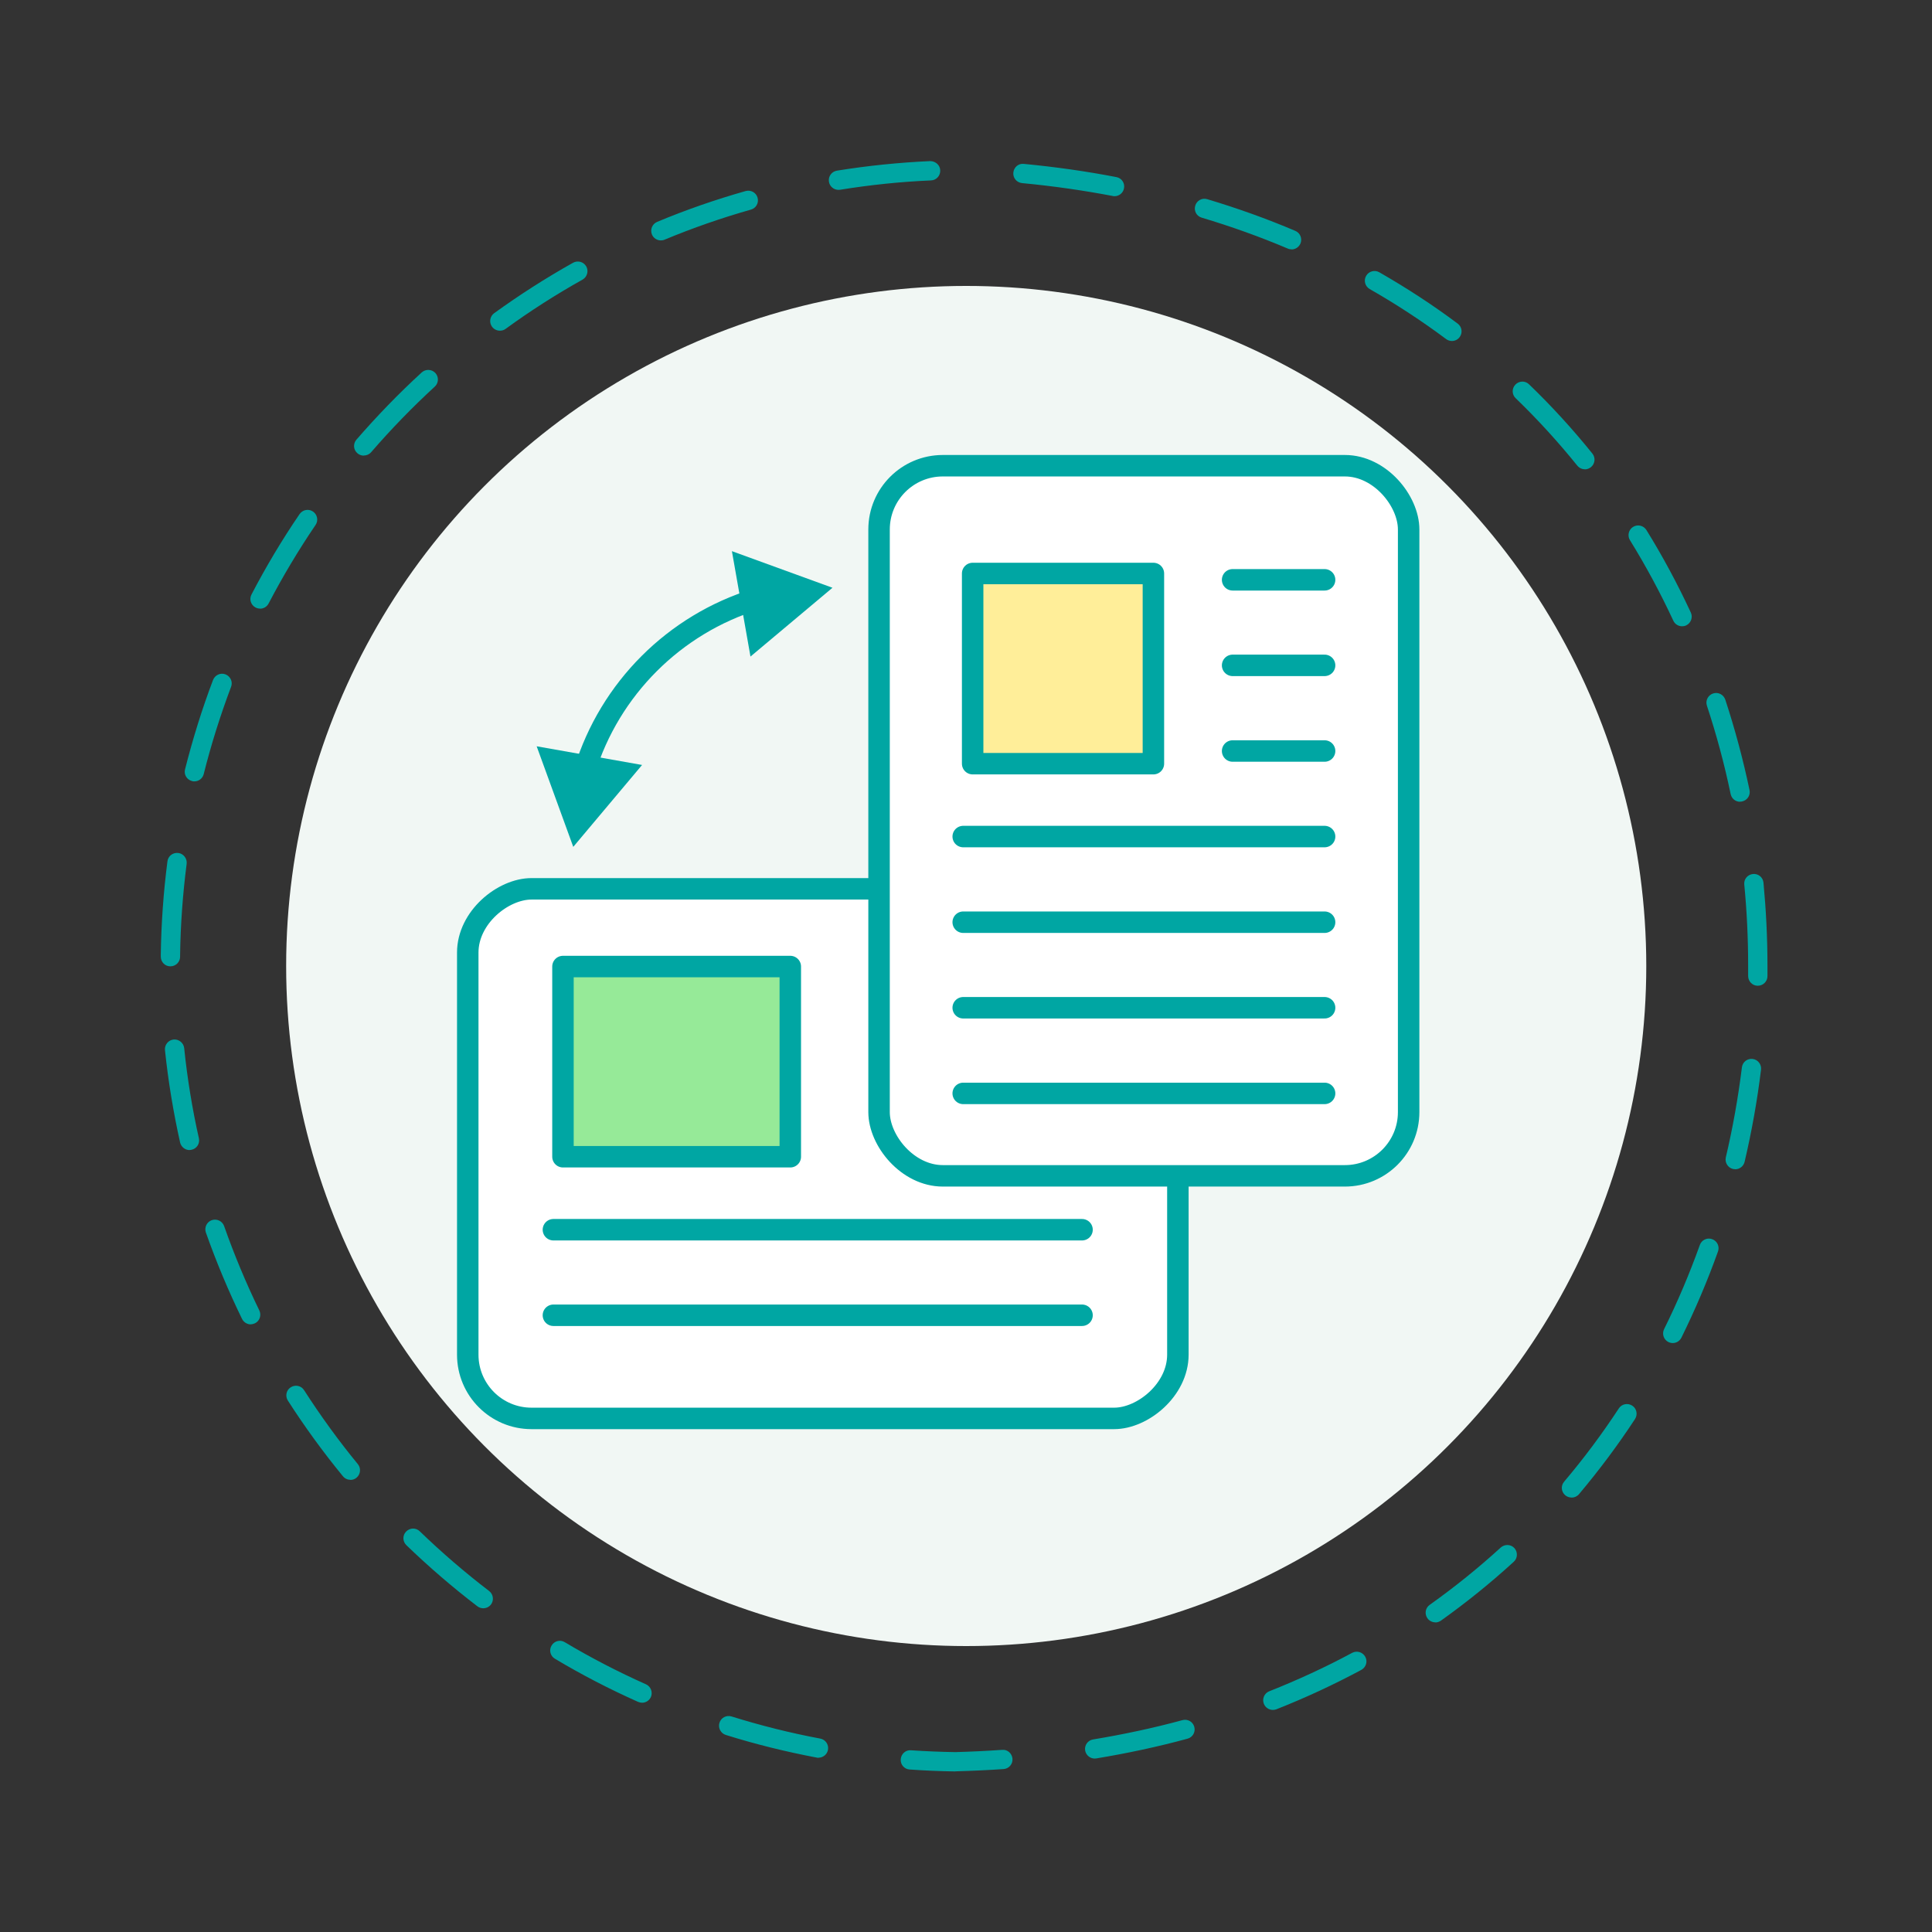 <?xml version="1.0" encoding="UTF-8"?><svg xmlns="http://www.w3.org/2000/svg" viewBox="0 0 180 180"><rect x="0" y="0" width="180" height="180" fill="#333333" stroke="none"/><defs><style>.cls-1{fill:#00a6a3;}.cls-2{fill:#f1f7f4;}.cls-3{fill:#96ea98;}.cls-3,.cls-4,.cls-5,.cls-6{stroke:#00a6a3;stroke-linecap:round;stroke-linejoin:round;stroke-width:2px;}.cls-4{fill:#fe9;}.cls-5{fill:#fff;}.cls-6{fill:none;}</style></defs><g id="_イヤー_1"><path class="cls-1" d="M89.02,165.04c-1.45-.02-2.87-.08-4.27-.18-.5-.03-.87-.46-.83-.96s.47-.88,.96-.83c1.37,.09,2.76,.15,4.14,.17,1.44-.04,2.91-.11,4.35-.21,.5-.05,.92,.34,.96,.83,.04,.5-.34,.93-.83,.96-1.47,.1-2.97,.17-4.47,.21Zm12.97-1.2c-.43,0-.81-.31-.89-.75-.08-.49,.25-.95,.74-1.03,2.84-.47,5.65-1.07,8.33-1.8,.48-.13,.97,.15,1.1,.63,.13,.48-.15,.97-.63,1.1-2.75,.75-5.61,1.36-8.51,1.84-.05,0-.1,.01-.15,.01Zm-25.73-.07c-.05,0-.11,0-.17-.02-2.85-.54-5.7-1.24-8.47-2.11-.47-.15-.74-.65-.59-1.13s.65-.74,1.13-.59c2.7,.84,5.48,1.54,8.26,2.06,.49,.09,.81,.56,.72,1.05-.08,.43-.46,.73-.88,.73Zm42.33-4.46c-.36,0-.7-.22-.84-.57-.18-.46,.04-.99,.51-1.17,2.65-1.05,5.25-2.25,7.72-3.58,.44-.23,.98-.07,1.22,.37s.07,.98-.37,1.22c-2.53,1.36-5.2,2.6-7.91,3.67-.11,.04-.22,.06-.33,.06Zm-58.77-.67c-.12,0-.25-.03-.37-.08-2.65-1.18-5.26-2.53-7.75-4.02-.43-.25-.57-.81-.31-1.23,.25-.43,.81-.57,1.23-.31,2.43,1.45,4.98,2.77,7.56,3.92,.45,.2,.66,.74,.46,1.19-.15,.33-.48,.53-.82,.53Zm73.91-7.49c-.28,0-.56-.13-.74-.38-.29-.41-.19-.97,.21-1.25,2.31-1.64,4.54-3.44,6.62-5.34,.37-.33,.94-.31,1.27,.05s.31,.94-.05,1.27c-2.14,1.96-4.42,3.8-6.79,5.49-.16,.11-.34,.17-.52,.17Zm-88.71-1.31c-.19,0-.38-.06-.55-.19-2.3-1.76-4.53-3.68-6.61-5.69-.36-.35-.37-.92-.02-1.27,.35-.36,.92-.37,1.27-.02,2.04,1.97,4.21,3.84,6.46,5.56,.39,.3,.47,.87,.17,1.26-.18,.23-.44,.35-.72,.35Zm101.39-10.32c-.21,0-.41-.07-.58-.21-.38-.32-.43-.89-.1-1.27,1.82-2.15,3.53-4.44,5.09-6.82,.27-.42,.83-.53,1.25-.26,.42,.27,.53,.83,.26,1.25-1.6,2.44-3.36,4.79-5.22,7-.18,.21-.43,.32-.69,.32Zm-113.76-1.65c-.26,0-.52-.11-.7-.33-1.84-2.24-3.57-4.62-5.13-7.05-.27-.42-.15-.98,.27-1.24,.42-.27,.98-.15,1.24,.27,1.53,2.38,3.21,4.7,5.01,6.89,.31,.38,.26,.95-.13,1.27-.17,.14-.37,.2-.57,.2Zm123.2-12.74c-.13,0-.27-.03-.4-.09-.45-.22-.63-.76-.41-1.21,1.25-2.52,2.37-5.16,3.33-7.84,.17-.47,.68-.71,1.15-.54s.71,.68,.54,1.15c-.98,2.74-2.13,5.44-3.41,8.03-.16,.32-.48,.5-.81,.5Zm-132.49-1.74c-.33,0-.65-.19-.81-.51-1.27-2.6-2.4-5.31-3.37-8.05-.16-.47,.08-.98,.55-1.15,.47-.16,.98,.08,1.15,.55,.94,2.67,2.04,5.31,3.28,7.86,.22,.45,.03,.99-.41,1.2-.13,.06-.26,.09-.39,.09Zm138.31-14.46c-.07,0-.14,0-.21-.02-.48-.11-.78-.6-.67-1.08,.65-2.75,1.15-5.57,1.5-8.39,.06-.49,.5-.84,1-.78,.49,.06,.84,.51,.78,1-.35,2.88-.87,5.77-1.53,8.59-.1,.41-.47,.69-.88,.69Zm-144.01-1.78c-.41,0-.78-.29-.88-.7-.63-2.83-1.11-5.72-1.41-8.61-.05-.49,.31-.94,.8-.99,.48-.05,.94,.31,.99,.8,.29,2.82,.75,5.65,1.37,8.4,.11,.49-.2,.97-.68,1.07-.07,.02-.13,.02-.2,.02Zm146.11-15.31h-.01c-.5,0-.89-.42-.89-.91,0-.34,0-.68,0-1.02,0-2.5-.12-5.02-.36-7.5-.05-.5,.31-.93,.81-.98,.5-.05,.93,.31,.98,.81,.24,2.54,.37,5.12,.37,7.67,0,.35,0,.7,0,1.04,0,.49-.41,.89-.9,.89Zm-147.89-1.81h-.02c-.5,0-.89-.42-.88-.92v-.16c.04-2.91,.25-5.84,.62-8.7,.06-.49,.5-.84,1.01-.78,.49,.06,.84,.52,.78,1.01-.36,2.79-.57,5.65-.61,8.5v.17c-.01,.49-.41,.88-.9,.88Zm146.24-15.33c-.42,0-.79-.29-.88-.72-.58-2.79-1.33-5.56-2.21-8.23-.16-.47,.1-.98,.57-1.14,.47-.16,.98,.1,1.14,.57,.9,2.74,1.66,5.57,2.26,8.43,.1,.49-.21,.96-.7,1.06-.06,.01-.12,.02-.19,.02Zm-144.01-1.9c-.07,0-.15,0-.22-.03-.48-.12-.78-.61-.65-1.09,.71-2.81,1.58-5.62,2.61-8.33,.18-.46,.7-.7,1.16-.52,.46,.18,.7,.7,.52,1.16-1,2.65-1.86,5.38-2.55,8.13-.1,.41-.47,.68-.87,.68Zm138.61-14.45c-.34,0-.67-.19-.82-.52-1.2-2.58-2.56-5.11-4.04-7.5-.26-.42-.13-.98,.29-1.24,.42-.26,.98-.13,1.24,.29,1.52,2.45,2.91,5.04,4.14,7.69,.21,.45,.01,.99-.44,1.2-.12,.06-.25,.08-.38,.08Zm-132.5-1.65c-.14,0-.28-.03-.41-.1-.44-.23-.61-.77-.38-1.21,1.34-2.57,2.84-5.09,4.48-7.49,.28-.41,.84-.52,1.25-.24,.41,.28,.52,.84,.24,1.25-1.59,2.34-3.06,4.8-4.37,7.31-.16,.31-.47,.49-.8,.49Zm123.43-12.98c-.26,0-.52-.12-.7-.34-1.78-2.21-3.71-4.32-5.74-6.28-.36-.34-.37-.91-.02-1.27,.35-.36,.92-.37,1.27-.02,2.09,2.01,4.07,4.18,5.9,6.45,.31,.39,.25,.95-.14,1.27-.17,.13-.37,.2-.56,.2Zm-113.76-1.27c-.21,0-.42-.07-.59-.22-.38-.32-.42-.89-.09-1.27,1.9-2.19,3.94-4.3,6.08-6.26,.37-.33,.93-.31,1.27,.05,.34,.37,.31,.94-.05,1.27-2.08,1.91-4.08,3.97-5.93,6.11-.18,.21-.43,.31-.68,.31Zm101.38-10.68c-.19,0-.38-.06-.54-.18-2.25-1.68-4.65-3.25-7.12-4.66-.43-.25-.58-.8-.33-1.23,.25-.43,.8-.58,1.23-.33,2.53,1.45,4.99,3.05,7.3,4.78,.4,.3,.48,.86,.18,1.26-.18,.24-.45,.36-.72,.36Zm-88.7-.96c-.28,0-.55-.13-.73-.37-.29-.4-.2-.97,.2-1.26,2.35-1.7,4.82-3.28,7.35-4.7,.44-.24,.98-.09,1.23,.34,.24,.43,.09,.98-.34,1.23-2.47,1.38-4.88,2.92-7.17,4.59-.16,.12-.34,.17-.53,.17Zm73.76-7.58c-.12,0-.24-.02-.35-.07-2.57-1.09-5.27-2.06-8.02-2.88-.48-.14-.75-.64-.6-1.12,.14-.48,.64-.75,1.12-.6,2.81,.84,5.57,1.83,8.2,2.95,.46,.19,.67,.72,.48,1.18-.15,.34-.48,.55-.83,.55Zm-58.76-.83c-.35,0-.69-.21-.83-.55-.19-.46,.03-.99,.49-1.18,2.68-1.12,5.45-2.08,8.24-2.87,.48-.13,.98,.14,1.11,.62,.14,.48-.14,.98-.62,1.11-2.72,.77-5.42,1.71-8.04,2.8-.11,.05-.23,.07-.35,.07Zm42.27-4.12c-.06,0-.11,0-.17-.02-2.73-.52-5.58-.93-8.45-1.2-.5-.05-.86-.49-.81-.98,.05-.5,.48-.87,.98-.81,2.93,.28,5.83,.69,8.62,1.23,.49,.09,.81,.56,.71,1.05-.08,.43-.46,.73-.88,.73Zm-25.72-.59c-.43,0-.82-.31-.89-.76-.08-.49,.25-.95,.75-1.03,2.85-.46,5.77-.76,8.68-.89,.49,0,.92,.36,.94,.86,.02,.5-.36,.92-.86,.94-2.84,.12-5.69,.42-8.47,.87-.05,0-.1,.01-.14,.01Z"/><circle class="cls-2" cx="90.02" cy="90" r="63.36"/></g><g id="_イヤー_3"><g><rect class="cls-5" x="52" y="74.4" width="49.34" height="66.16" rx="5.94" ry="5.94" transform="translate(-30.82 184.15) rotate(-90)"/><g><rect class="cls-3" x="52.45" y="90.05" width="21.18" height="17.72"/><line class="cls-4" x1="83.01" y1="90.64" x2="100.81" y2="90.64"/><line class="cls-4" x1="83.01" y1="98.62" x2="100.81" y2="98.62"/><line class="cls-4" x1="83.01" y1="106.59" x2="100.81" y2="106.59"/><line class="cls-4" x1="51.56" y1="114.57" x2="100.81" y2="114.57"/><line class="cls-4" x1="51.56" y1="122.54" x2="100.81" y2="122.54"/></g></g><g><rect class="cls-5" x="81.9" y="43.39" width="49.34" height="66.16" rx="5.94" ry="5.94"/><g><rect class="cls-4" x="90.62" y="53.43" width="16.84" height="17.72"/><line class="cls-4" x1="114.84" y1="54.02" x2="123.41" y2="54.02"/><line class="cls-4" x1="114.84" y1="61.99" x2="123.41" y2="61.99"/><line class="cls-4" x1="114.84" y1="69.97" x2="123.41" y2="69.97"/><line class="cls-4" x1="89.74" y1="77.94" x2="123.41" y2="77.94"/><line class="cls-4" x1="89.74" y1="85.92" x2="123.41" y2="85.92"/><line class="cls-4" x1="89.74" y1="93.89" x2="123.41" y2="93.89"/><line class="cls-4" x1="89.74" y1="101.87" x2="123.41" y2="101.87"/></g></g><g><path class="cls-6" d="M54.47,71.8c2.34-7.62,8.36-13.64,15.98-15.98"/><polygon class="cls-1" points="59.82 71.27 53.41 78.9 50 69.53 59.82 71.27"/><polygon class="cls-1" points="69.92 61.17 77.56 54.76 68.19 51.35 69.92 61.17"/></g></g></svg>